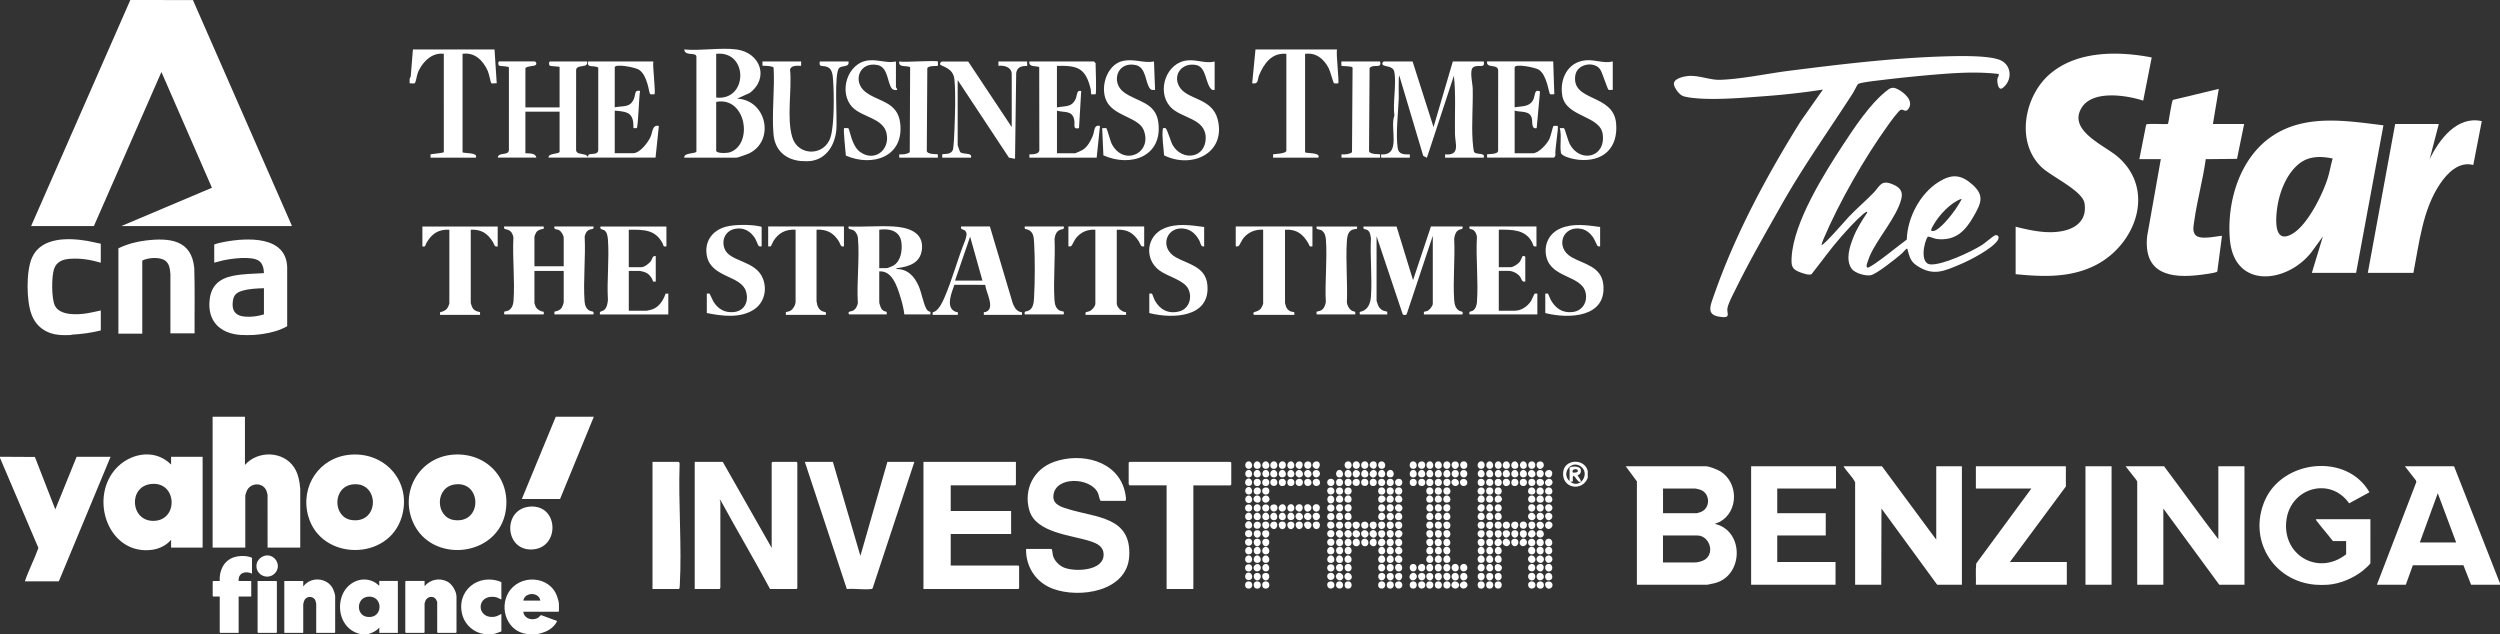 <svg id="Layer_2" xmlns="http://www.w3.org/2000/svg" viewBox="0 0 1225.28 310.82"><rect x="0" y="0" width="1225.28" height="310.82" fill="#333333" stroke="none"/><defs><style>.cls-1{fill:#fff}</style></defs><g id="Layer_1-2"><g id="SqYcHw"><path class="cls-1" d="M142.98 110.79h-83.5l44.39-18.77-24.75-56.74-33.1 75.51H15.25L63.88 0l30.68.03 48.42 110.44v.32zM117.98 164.17c-10.22-.72-16.44-6.85-15.22-17.39.78-6.79 4.74-10.2 11.21-11.55 5.05-1.06 10.26-1.04 15.39-1.36-.05-2.19-.58-4.76-2.51-6.07-3.61-2.45-13.48-1.07-17.71-.14-1.4.31-2.74.8-4.14 1.07v-8.9c1.57-.6 3.41-1 5.1-1.31 10.91-2.02 30.11-3.09 30.65 12.37v28.99c-3.54 2.02-7.76 3.2-11.81 3.77-1.46.21-3.12.43-4.54.51-1.9.1-4.52.13-6.41 0Zm11.38-22.92c-3.48.13-7.19.24-10.54 1.24-2.69.8-4.2 1.9-4.66 4.79-.76 4.81 1.08 7.54 5.99 7.91 3.12.24 6.25-.18 9.21-1.12v-12.82ZM29.35 164.17c-6.58-.5-11.66-3.96-13.95-10.18-2.48-6.74-2.64-21.18.3-27.76 4.5-10.07 17.73-9.73 26.99-8.18 2.25.38 4.46.99 6.7 1.4v9.3c-4.86-1.43-9.89-2.27-14.98-1.92-3.62.25-6.71 1.37-7.94 5.04s-1.3 14.57.46 17.99c2.53 4.94 11.14 4.42 15.77 3.69 2.25-.36 4.47-.93 6.7-1.39v9.78c-4.65 1.2-9.41 1.8-14.2 2.08-.21.01-.37.17-.39.17-1.62.08-3.85.12-5.45 0ZM95.38 163.37H83.52v-29.1c-.24-2.41-.42-4.9-2.49-6.48-2.61-2-8.44-1.56-11.3-.08v35.83h-11.7V121.7c4.17-2.03 8.78-3.27 13.4-3.83 11.71-1.4 22.49-.35 23.78 13.53.35 10.65.07 21.32.16 31.98Z"/></g><g id="_59bl8x"><path class="cls-1" d="m0 223.87 17.1.09 10 25.71 10.46-25.8H54.2l-25.37 61.05H12.19c1.87-5.56 4.69-10.82 6.63-16.37L0 224.41v-.55ZM176.44 310.72c-8.22-1.96-11.53-10.86-8.92-18.45 2.36-6.85 10.15-10.63 16.61-6.6l1.76 1.42v-2.36h9.1v25.44h-9.09v-2.54c-1.49 1.6-3.19 2.47-5.28 3.09h-4.18Zm4.15-18.3c-5.98.39-6.25 9.04-.74 9.9 8.02 1.25 8.17-10.38.74-9.9ZM258.29 310.72c-9.56-1.07-13.72-12.3-9.17-20.15 5.36-9.26 20.23-8.68 23.91 1.71.29.81.91 2.87.91 3.64v3.63s-.25.27-.27.27h-17.19c.32 3.54 4.81 4.65 7.45 2.8.37-.26.96-1.14 1.34-1.13l7.77 2.87c-1.08 2.51-3.63 4.46-6.14 5.4-.83.31-2.49.86-3.32.95-1.21.13-4.07.13-5.28 0Zm6.55-16.35c-.74-4.32-7.58-4.28-8.37 0h8.37ZM237.19 310.72c-4.69-.56-9.03-4.29-10.42-8.76-3.75-12.15 7.63-21.41 18.96-16.67v8.54c-.98-.42-2.13-1.12-3.2-1.26-9.27-1.22-9.12 10.62-.55 9.77 1.37-.14 2.55-.82 3.75-1.43v8.54c-1.18.34-2.61 1.13-3.82 1.27-1.04.12-3.69.12-4.73 0ZM120.05 204.25v23.62c6.26-7.18 18.83-6.91 24.12 1.25 2.03 3.13 2.67 6.81 2.98 10.47v28.8h-16.01V242.5c0-.15-.37-1.47-.46-1.72-1.6-4.54-7.9-4.42-9.76-.13-.17.4-.7 1.89-.7 2.21v25.53h-16.01v-64.14h15.83ZM83.85 227.69v-3.82h15.46v44.52H83.85v-3.82c-2.26 2.68-5.74 4.4-9.21 4.88-20.14 2.8-30.25-22.11-19.68-37.47 6.5-9.45 20.23-13.01 28.89-4.3Zm-9.67 9.5c-11.42 1.12-10.37 18.2 1.02 18.1 12.43-.11 11.66-19.34-1.02-18.1ZM171.86 222.83c17.27-1.32 30.05 13.66 25.05 30.47-6.51 21.91-39.74 21.59-45.84-.36-4.08-14.69 5.54-28.94 20.79-30.11Zm1.27 14.54c-10.33.97-10.18 16.25-.73 17.52 13.72 1.85 13.65-18.74.73-17.52ZM222.06 222.83c16.07-1.23 28.26 11.34 25.82 27.42-3.47 22.82-36.51 26.38-45.51 5.59-6.52-15.07 3.29-31.76 19.69-33.01Zm1.27 14.54c-10.4 1.06-10.04 16.27-.73 17.52 13.79 1.86 13.64-18.83.73-17.52ZM291.04 204.25l-16.56 40.33h-18.73l16.64-40.33h18.65zM208.09 284.74v2.54c2.74-3.31 7.38-4.23 11.22-2.21 2.31 1.22 4.42 4.79 4.42 7.39v17.44s-.25.27-.27.27h-8.91s-.27-.25-.27-.27V295c0-.08-.47-1.08-.58-1.24-1.28-1.95-4.23-1.47-5.16.61-.08.17-.45 1.29-.45 1.36v14.17s-.25.27-.27.27h-8.91s-.27-.25-.27-.27v-24.89s.25-.27.27-.27h9.19ZM154.98 310.18v-14.26c0-.12-.28-1.26-.35-1.47-.87-2.47-4.45-2.53-5.47-.17-.12.28-.54 1.62-.54 1.82v14.08h-9.28v-25.44h9.28v2.73c3.61-5.06 11.83-4.48 14.59 1.15.34.69 1.06 2.79 1.06 3.49v17.81s-.25.27-.27.27h-9ZM123.51 281.11c-3.24-1.41-6.8-.44-6.55 3.63h6.18v7.63h-6.18v17.81h-9s-.27-.25-.27-.27v-17.53h-3.18s-.27-.25-.27-.27v-7.09s.25-.27.27-.27h3.18c-.32-4.97 1.94-9.93 6.86-11.59 2.62-.88 6.47-.97 8.96.23v7.72ZM260.08 248.27c13.89-.74 14.38 20.44.68 21.03s-14.53-20.29-.68-21.03ZM126.24 284.74h9.19s.27.25.27.27v24.89s-.25.27-.27.27h-8.91s-.27-.25-.27-.27v-25.17ZM130.38 272.25c4.36-.51 7.52 4.59 4.77 8.22-3.37 4.44-10.39 1.43-9.37-4.09.38-2.07 2.52-3.88 4.6-4.13Z"/></g><g id="ZLHTyO"><path class="cls-1" d="m200.75 38.7.56-1.3 1.06-13.17h40l1.08 16.6c-.63-.1-2.44.21-2.68-.02s-1.07-4.62-1.72-6.06c-2.26-5.03-6.31-9.25-12.35-8.38v48.22c0 .68 7.94-.07 6.49 2.68h-22.16c.07-.43-.11-1.49 0-1.6.22-.24 5.51-.53 6.49-1.08V26.38c-5.68-.78-10.14 3.72-12.36 8.37-.92 1.91-1.06 4.37-1.67 5.75-.35.78-1.99.18-2.72.35v-2.14ZM392.09 78.88c-7.56-.88-12.34-5.58-12.99-13.11-.9-10.41.68-22.09.05-32.64-.21-.78-4.53-.97-5.44-.87.07-.38-.1-2.14 0-2.14h18.92c.11 0-.07 1.76 0 2.14-1.79-.03-4.99-.36-5.41 1.88 1 10.1-1.8 23.63 1.11 33.19 2.83 9.28 15.8 9.37 18.74-.12 1.89-6.11 1.73-21.02 1.25-27.73-.17-2.32-.29-5.47-2.58-6.55-2.43-1.15-4.6.46-3.93-2.8h14.05c.57 3.01-3.2 1.77-4.59 3.22-2.58 2.69-.87 24.96-1.36 30.26-.67 7.22-4.63 14.17-12.42 15.28-1.25.18-4.12.15-5.4 0ZM257.5 52.63h16.76V32.81c0-.24-4.34-.31-4.78-.61-.51-.35-.61-2.07.19-2.07h18.11c.64 3.53-4.88 1.18-5.41 4.01l-.02 39.14c-.17 2.29 2.68 1.99 4.47 2.53.61.19.97.81 1.24.92.39.17.07-.86.64-1.05 1.53-.52 4.62.32 4.51-2.4V33.11c-2.28-1.35-5.78.48-4.9-2.99h31.89c-.44 2.15 1.27 15.39.54 16.07-.08.07-1.92.08-2.1-.06-.61-.5-1.13-9.11-5.49-11.97-1.73-1.13-11.86-3.15-11.86-1.1v19.55c3.93-.89 7.31.37 9.29-3.92 1.1-2.4.17-4.83 3.14-4.12-.54 2.31-.95 17.59-1.62 18.22-.11.11-1.18-.07-1.62 0 .09-7.39-2.47-8.03-9.19-8.58V75.1h8.92c3.44 0 7.34-5.19 8.64-8.05 1.04-2.28.75-6.02 4.06-5.34l-1.62 15.53h-52.43c-.25-2.38 5.4-1.54 5.4-2.95V54.74H257.5V75.1c2.03.19 4.94-.22 5.4 2.14h-18.92c.18-2.95 5.58-.59 5.44-3.99V33.08c-.12-.71-4.24-.56-4.81-.92-.47-.3-.64-2.07.19-2.07h17.3c.4 0 1.33 1.2.28 1.88-.67.44-4.87.51-4.87 1.6v19.02Z"/><path class="cls-1" d="M361.01 24.24c11.68 1.57 16.15 14.06 6.4 21.34l-6.12 2.76c14.4.64 18.69 20.63 5.77 26.89-.76.37-5.58 2.05-6.04 2.05h-25.67c-.28-2.59 5.67-1.79 5.97-3.03V27.7c-.25-2.33-5.66.04-5.97-3.46 7.99.77 17.93-1.04 25.67 0Zm-10 23.57c15.63 1.76 15.89-23.13 0-21.43v21.43Zm0 2.14v23.84c0 1.55 5.37 1.32 6.78.83 11.6-4.08 7.74-27.55-6.78-24.67ZM692.33 30.13l10.26 32.15 9.46-32.15h15.13c.9 3.71-2.65 1.29-5.05 2.77-2.1 1.29-.4 7.95-.34 10.34.22 8.42-.61 17.47-.04 25.76.07 1.04.41 4.56.64 5.26.63 1.92 5.84.19 4.79 3.02h-18.92v-1.61c7.58.69 4.92-5.37 4.84-9.89-.17-9.57.49-19.17-.52-28.68l-13.23 40.22-1.81-.93-11.71-39.29c-.55 0-.23 9.82-.28 10.98-.26 7-1.57 17.89-.5 24.61.49 3.07 3.25 3.02 5.91 2.98v1.61H676.9v-1.61c10.13.67 4.08-13.04 6.51-19-.86-6.34 1.09-15.46-.04-21.44-.59-3.12-4.84-2.44-5.67-3.49-.59-.75.29-1.62.55-1.62h14.05ZM655.31 24.24c-.62 2.14 1.19 16 .54 16.61-.08.07-1.92.08-2.1-.07-.3-.25-1.77-5.88-2.55-7.38-2.38-4.52-6.12-7.72-11.56-7.02V74.6c0 .68 7.94-.07 6.49 2.68h-22.16c.07-.43-.11-1.49 0-1.6.3-.31 6.49-.2 6.49-1.88V26.38c-7.23-.63-10.93 4.71-13.39 10.56-.87 2.08-.09 4.46-3.36 3.9l1.62-16.61h40ZM536.94 46.2c-.08.07-2.07.07-2.15 0-.1-.09-.07-1.96-.26-2.69-2.51-10.01-6.09-11.47-16.51-11.23v20.36c4-.81 7.12.13 9.13-4.08.89-1.86.37-4.57 2.76-3.96l-1.08 18.22c-3.38.69-1.76-1.67-2.39-4.33-1.09-4.57-5-3.21-8.41-4.25v20.89h8.92c.24 0 3.22-1.39 3.7-1.69 2.43-1.57 3.85-4.3 4.94-6.89.98-2.32.42-5.61 3.52-4.82l-1.62 15.54h-32.97v-1.61c1.58-.02 4.52.01 4.87-1.87l-.06-40.94c-1.89-.68-5.29.12-4.81-2.73h31.62c.06 0 .81.75.81.8 0 2.07.55 14.74 0 15.27ZM761.25 30.13l.54 16.07c-.61-.09-1.66.21-2.08-.08-.68-.46-1.44-9.29-5.51-11.95-1.73-1.13-11.86-3.16-11.86-1.1v19.55c3.44-.71 7.14-.04 9.06-3.61 1.08-2 .43-5.69 3.38-4.15l-1.63 17.94c-2.78.6-1.91-2.96-2.39-4.86-.99-3.91-5.32-2.79-8.41-3.71v20.89h8.92c2.87 0 6.89-4.51 8.1-6.98.67-1.36 1.7-6.15 1.96-6.36.18-.14 2.02-.14 2.1-.06.61.57-1.54 12.25-1.08 14.2.02.44-.51 1.34-.81 1.34h-32.7v-1.61c.26-.26 5.48.23 5.41-1.87l.02-39.15c.04-3.59-5.99-.81-5.44-4.52h32.43ZM474.51 30.13l21.35 32.14V36.29c0-3.34-3.68-4.39-6.49-4.02.07-.38-.11-2.14 0-2.14h14.05c-.09.52.14 1.99 0 2.13-.33.33-4.7-.72-5.37 3.53l-.57 42.03-2.97-.54-25.14-38.03v31.88c0 .18 1.07 3.24 1.2 3.37 1.38 1.4 6.23.08 5.29 2.79h-14.05c.07-.43-.11-1.49 0-1.6.53-.56 4.85.6 5.36-2.98.33-2.35.51-6.53.61-9.05.3-7.1.65-17.8 0-24.69-.57-6.07-6.8-6.39-7.05-7.48-.2-.45.64-1.33.81-1.33h12.97ZM790.43 30.13v13.93c-.63-.09-1.61.21-2.09-.08s-3-8.24-3.94-9.75c-2.77-4.47-11.41-3.05-12.31 2.63-2.1 13.14 18.64 8.86 19.98 23.52 1.12 12.25-6.44 19.18-18.6 17.9-1.92-.2-8.08-1.46-8.44-3.42-.62-3.38.43-8.38-.54-12.06.63.09 1.6-.21 2.08.08.35.21 2.05 6.35 2.76 7.7 5 9.45 17.72 6.78 16.18-4.79-1.24-9.32-18.01-8.24-19.82-18.92-1.37-8.06 2.59-16.51 11.47-17.31 4.92-.44 8.66 1.68 13.26.56ZM595.31 30.13v13.93c-1.21.16-1.4.02-2.09-.87-2.47-3.18-2.16-10.35-6.95-11.32-6.73-1.37-11.6 4.51-8.36 10.43 3.71 6.78 16.08 5.4 18.87 16.12 4.29 16.52-12.49 24.52-26.25 17.72-.25-4.17-1.13-8.88-.62-13.05.06-.45 1.1-.38 1.35-.27.76.33 2.59 6.78 3.5 8.32 4.76 8.05 15.99 6.39 16.17-3.28.19-10.19-12.31-9.67-17.53-15.73-6.58-7.63-1.81-21.6 8.64-22.54 4.92-.44 8.66 1.68 13.26.56ZM565.58 30.13l.54 13.93c-.86 0-1.77.25-2.43-.54-2.46-2.93-1.78-10.57-7.15-11.66-9.13-1.86-12.08 8.54-5.82 13.27s15.64 4.8 16.98 14.78c2.24 16.7-13.38 22.26-26.91 16.23l-.6-13.33c.58.1 1.77-.2 2.1.07.31.25 1.87 6.19 2.49 7.44 5.76 11.5 20.2 4.86 15.78-6.53-2.33-6.01-13.29-6.71-17.58-13.11-4.41-6.58-.92-19.08 7.45-20.84 5.54-1.16 10 1.25 15.16.3ZM439.11 30.13v12.59c0 .1.86 1.07.54 1.34-.29.24-1.94.06-2.43-.53-2.46-2.93-1.78-10.56-7.15-11.66-8.84-1.81-12.31 7.95-6.11 13.01 6.23 5.08 15.99 4.63 17.25 15.58 1.86 16.28-13.41 21.52-26.64 15.81-.12-1.71-1.36-12.99-.86-13.46.08-.07 1.92-.08 2.1.07.62.51 1.59 8.41 5.51 11.41 7.08 5.41 14.92-.64 13.22-8.83-1.57-7.57-11.84-7.89-16.72-12.88-7.04-7.2-2.6-22.04 8.03-23 4.9-.44 8.72 1.49 13.26.56ZM676.39 30.13c.91 3.89-3.03.92-5.14 3.21l-.27 40.46c-.07 2.1 5.16 1.61 5.42 1.87v1.61h-18.92v-1.61c1.76.06 3.68 0 5.15-1.05l.28-41.5c-.14-.81-5.25-.66-5.44-.85-.08-.08-.11-2.14 0-2.14h18.92Z"/><path class="cls-1" d="M459.65 30.13c.07.08.08 2.06 0 2.14-.19.19-4.29-.25-5.16 1.06l-.26 40.47c-.07 2.1 5.16 1.61 5.42 1.87v1.61h-18.92v-1.61c1.76.06 3.68 0 5.15-1.05l.19-41.75c-2-.85-5.83.33-5.35-2.74 2.38.51 18.26-.68 18.92 0Z"/></g><g id="hBXZR3"><path class="cls-1" d="m684.47 111 8.08 26.31 8.77-26.31h15.49c.34 1.61-.74 1.13-1.84 1.69-1.56.8-2.05 2.73-2.26 4.33.48 9.8-.65 20.22-.01 29.95.12 1.92.56 4.08 2.3 5.2 1.19.76 2.17.03 1.81 1.94H697.9c-.28-1.9.37-1.19 1.59-1.7 1.16-.49 2.74-2.39 2.74-3.63v-33.23l-12.79 38.41c-.31.59-1.67.59-1.98 0l-12.79-38.18v31.64c0 .15.66 2.09.8 2.38.52 1.13 1.4 1.96 2.53 2.47.54.24 1.83.42 1.9.49.1.11-.05 1.05 0 1.35h-13.44c-.13-1.8-.04-1.12 1.09-1.52 3.21-1.12 4.17-4.33 4.38-7.43.63-9.19-.49-19.09-.01-28.36-.26-1.59-.41-3.53-2.11-4.25-.98-.41-1.77.16-1.53-1.54h16.17ZM266.48 111c-.05.27.09 1.02-.01 1.12-.14.15-2.49.11-3.63 1.71-.26.36-.91 1.94-.91 2.27v14.4h14.35v-13.95c0-1.2-1.24-3.23-2.35-3.79s-2.54.02-2.21-1.77h19.13c.36 1.61-.8 1.11-1.94 1.58-1.49.61-1.96 1.84-2.36 3.32.55 10.4-.8 21.67-.03 31.97.13 1.79.84 3.68 2.59 4.46 1.26.56 2.06-.14 1.75 1.77h-19.13c.06-.3-.09-1.24 0-1.35.14-.15 2.38-.21 3.51-1.84.35-.5 1.04-2.3 1.04-2.82v-15.31h-14.35v15.76c0 .16.58 1.77.72 2.01.51.87 1.64 1.62 2.57 1.97 1.2.45 1.44-.26 1.26 1.58h-19.36c.06-.3-.09-1.24 0-1.35.08-.08 1.55-.26 2.2-.64 1.58-.93 2.22-2.72 2.35-4.46.76-10.08-.57-21.11-.04-31.29-.27-1.57-.96-2.98-2.48-3.65-1.14-.5-2.42-.07-2.05-1.7h19.36ZM416.25 154.1c-.36-.11-.47-.81-.24-1.15.2-.3 1.42-.42 1.88-.62 1.48-.67 2.3-2.27 2.55-3.81-.65-10.29.95-21.82.03-31.97-.13-1.4-.97-2.98-2.21-3.7-1.15-.67-2.78-.14-2.36-1.85 7.16.3 14.64-.4 21.77-.01s14.96 2.6 14.2 10.98c-.63 6.91-6.26 8.7-12.16 9.44-.41.05-.37-.09-.34.45 5.51-.02 8.7 3.53 10.81 8.17 1.54 3.38 2.29 8.68 3.95 11.49.23.39.48.72.87.95.9.53 1.19-.16.99 1.62h-12.76c-.33-3.11-1.27-6.47-2.22-9.47-1.51-4.76-3.9-11.99-10.08-11.62v15.08c0 .54.6 2.42.9 2.96.26.47.61.91 1.07 1.2 1.21.77 1.98-.06 1.67 1.85h-18.34Zm14.69-22.69h3.76c.43 0 2.61-.93 3.11-1.21 3.71-2.15 4.47-7.38 4-11.31-.69-5.79-5.81-7.02-10.87-6.3v18.83ZM753.04 111v9.75c-1.91.35-1.51-.83-2.16-2.05-3.35-6.33-9.93-6.16-16.3-6.12v18.37h5.81c1.33 0 3.75-1.65 4.54-2.74.39-.53 1.18-2.59 1.3-2.67.3-.18 1.33 0 1.33.3v12.14c-1.82.42-1.74-1.36-2.74-2.6-1.16-1.44-3.5-2.61-5.35-2.61h-4.9v19.51h7.86c3.19 0 6.32-2.17 7.95-4.78.36-.58 1.59-3.47 1.76-3.57.27-.16.97.02 1.33-.04v10.21h-33.26c-.32-1.9.5-1.17 1.67-1.85 1.32-.77 1.87-2.72 1.98-4.15.78-10.31-.6-21.58-.01-31.99-.11-1.26-.81-2.86-1.96-3.49-1.02-.55-2 .03-1.68-1.62h32.8ZM485.16 111l11.22 37.71c.73 1.68 1.44 3.26 3.24 4.04 1.13.49 1.46-.33 1.26 1.58H482.2c-.15-1.86.03-1.09 1.1-1.51 4.59-1.8-.16-9.79-.44-13.21l-15.1-.04c-1.24 3.61-4.53 11.06.42 13.18 1.13.49 1.46-.33 1.26 1.58h-12.3c-.17-1.72.03-1.09.99-1.62 2.23-1.24 3.76-4.57 4.75-6.84 3.95-9.07 6.5-19.15 10.27-28.33.33-1.51 1.18-3.24-.17-4.49-.86-.79-2.31-.35-1.94-2.04h14.12Zm-3.65 26.54-6.04-21.55-7.4 21.55h13.44ZM326.62 111v9.75c-1.79.3-1.3-.42-1.93-1.59-3.67-6.84-9.46-6.58-16.52-6.57v18.37h6.04c1.61 0 3.99-1.77 4.86-3.1.67-1.03.72-2.69 2.32-2.34V138c-1.83.28-1.22-.35-1.86-1.44-.91-1.53-1.86-2.6-3.61-3.21-.4-.14-2.08-.57-2.39-.57h-5.35v19.51h8.77c.46 0 2.37-.54 2.91-.73 3.22-1.16 5.33-4.52 6.34-7.63l1.34-.03v10.21h-33.48c-.39-1.83.75-1.27 1.9-2.08 1.46-1.03 1.88-3.38 1.99-5.05-.57-9.67.73-20.14-.01-29.72-.12-1.51-.44-3.66-1.89-4.47-1.02-.57-2.05-.13-1.76-1.77h32.35ZM643.24 111v9.75c-1.79.28-1.38-.46-2.01-1.52-2.73-4.6-5.74-6.95-11.43-6.65v35.95c0 .13.41 1.53.5 1.77.4 1 1.22 1.92 2.23 2.31 1.34.52 2.13-.23 1.82 1.7h-19.7c-.3 0-.48-.79-.24-1.15s2.6-.48 3.73-2.18c.23-.35.95-1.92.95-2.23v-36.18c-3.76-.19-7.14 1.11-9.56 3.98-.73.87-2.06 3.67-2.4 3.97-.42.37-.97.21-1.48.22v-9.75h37.58ZM560.78 111v9.75c-1.83.4-1.8-1.15-2.55-2.34-2.69-4.25-5.69-6.04-10.89-5.83v36.18c0 1.59 1.84 3.44 3.29 3.98 1.2.45 1.44-.26 1.26 1.58h-19.82c-.34-1.87.58-1.23 1.94-1.81 1.24-.53 2.84-2.41 2.84-3.75v-36.18c-3.94-.22-7.12 1.16-9.56 4.2-.65.8-1.87 3.48-2.17 3.74-.42.37-.97.21-1.48.22v-9.75h37.13ZM243.93 111v9.75c-1.73.42-1.58-.92-2.32-2.11-2.64-4.25-5.66-6.28-10.89-6.05v35.73c0 .52.69 2.32 1.04 2.82 1.13 1.63 3.36 1.69 3.51 1.84.1.11-.05 1.05 0 1.35h-19.59c-.21-1.77.16-1.19 1.36-1.71 1.02-.44 1.72-.8 2.32-1.77.21-.33.87-1.8.87-2.08v-36.18c-5.31-.3-8.67 2.01-11.2 6.43-.7 1.22-.29 2.07-2.01 1.74v-9.75h36.9ZM413.63 111v9.75c-1.75.46-1.71-1.2-2.47-2.42-2.57-4.16-5.94-6.04-10.97-5.75v35.04c0 .12.27 1.47.33 1.71.36 1.4 1.14 2.59 2.48 3.2s2.04-.1 1.75 1.78h-19.59c.06-.3-.09-1.24 0-1.35.08-.08 1.55-.26 2.2-.64 1.38-.81 2.57-2.9 2.57-4.47v-35.27c-4.87-.28-8.37 1.54-10.89 5.6-.27.44-1.1 2.45-1.22 2.53-.27.16-.97-.02-1.33.04V111h37.13ZM373.31 120.75c-.48-.03-1.12.15-1.49-.22-.28-.28-1.29-2.97-1.75-3.7-2.2-3.57-5.77-5.59-10.03-4.63-4.5 1.02-6.5 5.32-4.97 9.59 2.41 6.7 15.31 5.64 18.86 14.79 2.14 5.51.6 11.89-4.47 15.17-6.7 4.34-15.62 3.17-23.04 1.67v-9.53c.37.06 1.06-.13 1.33.04.19.11 1.48 3.21 1.9 3.89 2.29 3.63 5.44 5.52 9.86 5.14 5.43-.47 7.61-5.23 6.11-10.16-2.39-7.86-16.95-6.66-19.14-17.23-1.44-6.99 2.43-12.49 9.1-14.4 4.34-1.24 12.72-1.21 17.13-.16.25.06.44.08.58.33v9.41ZM590.17 111.23v9.53c-1.71.38-1.69-1.63-2.32-2.79-1.47-2.74-3.57-5.07-6.74-5.77-9.31-2.04-13.34 9.12-4.84 13.9 6.08 3.41 14.57 4.53 15.47 13.41 1.63 16.22-17.07 16.84-28.45 13.92v-9.53c.32.06 1.17-.12 1.34.03.14.12.99 2.65 1.35 3.3 2.52 4.57 6.63 6.73 11.89 5.41 4.94-1.25 6.65-6.76 4.51-11.08s-10.26-6.06-14.29-9.13c-7.36-5.62-6.23-16.78 2.41-20.48 6.25-2.68 13.15-1.55 19.67-.71ZM784.24 111.23v9.53c-.45 0-.87.11-1.26-.22-.22-.19-1.64-3.51-2.25-4.34-1.36-1.87-3.25-3.49-5.55-4-9.32-2.03-13.34 9.13-4.84 13.9 6.08 3.41 14.57 4.53 15.47 13.41 1.63 16.22-17.07 16.84-28.45 13.92v-9.53c.36.06 1.09-.12 1.34.03.14.09 1.03 2.5 1.36 3.07 2.37 4.13 5.61 6.46 10.6 5.94s7.59-5.04 6.41-9.73c-2.08-8.27-16.64-6.91-19.15-17.22-1.45-5.97 1.23-11.62 6.87-14.04 6.18-2.64 13-1.58 19.44-.71ZM665.11 111c-.05.27.09 1.02-.01 1.12-.08.09-1.79.24-2.36.49-2.29.99-2.52 3.82-2.65 5.98-.58 9.68.43 19.95.03 29.7.17 1.44 1.12 3.22 2.4 3.96 1.17.68 2-.05 1.67 1.85h-18.91c.06-.3-.09-1.24 0-1.35.08-.08 1.55-.26 2.2-.64 1.49-.87 2.01-2.43 2.32-4.04-.53-10.03.78-20.91.03-30.83-.13-1.7-.64-3.47-2.21-4.38-1.17-.67-2.7-.03-2.36-1.85h19.82ZM521.38 111c.28 1.72-.77 1.19-1.88 1.65-1.81.75-2.4 2.62-2.65 4.39.43 9.79-.67 20.21-.04 29.92.13 1.97.51 4.06 2.36 5.14.65.38 2.12.56 2.2.64.1.11-.05 1.05 0 1.35h-19.13c-.34-1.9.6-1.23 1.9-1.85 2.33-1.11 2.54-4.13 2.67-6.42.44-8.03.5-19.23 0-27.24-.16-2.61-.37-4.93-3.03-6.05-.98-.41-1.77.17-1.53-1.54h19.13Z"/></g><g id="GTkGsi"><path class="cls-1" d="M319.8 226.36h12.92l.37.71c-.68 19.7 1.15 40.32.08 59.92-.02.36-.03 1.6-.45 1.7H319.8v-62.33ZM778.18 230.81v3.4c-2.68 6.9-12.77 5.24-12.06-2.76.58-6.54 10.49-6.96 12.06-.64Zm-8.91 4.98v-6.42c0-.91 5.09-1.26 5.49.79.26 1.33-.26 2.39-1.56 2.75-.16.21 1.91 2.42 1.57 3.14-1.62 1.2-3.59-5.07-3.94-1.98-.16 1.45.71 2.27-1.3 1.98 4.91 3.99 10.05-3.99 5.22-7.45-4.8-3.44-9.75 3.59-5.48 7.18Zm3.9-5.48c-.42-.63-3.1-.5-2.33 1.28.76.22 3.19 0 2.33-1.28ZM378.21 268.52v-41.77s.37-.39.39-.39h11.79s.39.37.39.39v61.54s-.37.39-.39.39h-12.97c-7.77-14.55-16.27-28.77-24.14-43.3l-.48-.43c-.16.38.26.76.26.92v42.16c0 .09-.35.4-.26.65h-12.31v-62.32h13.75l23.97 42.16ZM497.91 226.36v11.13s-.37.39-.39.39h-31.56v12.57h29.6v11.26h-29.6v15.45h33.13s.39.37.39.39v10.74s-.37.39-.39.39H452.6v-62.32h45.31ZM502.89 269.04h12.44c.6.81.44 2.11.73 3.2.67 2.53 2.95 4.91 5.35 5.91 5.32 2.23 19.6 1.74 19.48-6.36-.06-4.05-3.22-5.46-6.57-6.55-9.28-3.03-26.72-4.06-29.85-15.2-2.89-10.28 2.18-20.14 12.16-23.69 13.13-4.67 30.9-.75 34.64 14.35.16.66 1.08 4.77.21 4.77h-12.05c-.78-1.15-.72-2.56-1.34-3.9-3.54-7.69-21.08-8.41-21.81 1.44-.32 4.33 3.96 5.48 7.3 6.51 13.8 4.27 30.96 3.69 29.87 23.06-.98 17.38-24.38 20.85-37.46 15.96-8.26-3.09-13.27-10.69-13.1-19.5ZM408.2 226.36l13.49 46.09 13.23-46.09h13.23l-20.45 61.91c-.19.4-.5.39-.88.43-3.63.42-8.05-.35-11.77 0l-20.59-62.34h13.75ZM584.87 237.88v50.8h-13.1v-50.8h-18.33c.09-.26-.26-.57-.26-.65v-10.47s.37-.39.39-.39h49.5s.39.37.39.39v10.74s-.37.39-.39.39h-18.2ZM684.22 262.95c-1.64-1.64.77-4.19 2.54-2.67s-.76 4.45-2.54 2.67ZM758.45 264.12c2.48-.75 3.35 3.14.93 3.57-2.27.41-2.87-2.99-.93-3.57ZM758.72 276.42c2.4-.43 2.85 3.26.71 3.63-2.4.41-3-3.21-.71-3.63ZM717.08 226.14c2.4-.43 2.85 3.26.71 3.63-2.4.41-3-3.21-.71-3.63ZM750.07 280.88c2.85-.85 3.17 3.24.93 3.57-2.12.32-2.91-2.99-.93-3.57ZM712.62 280.88c2.52-.76 3.31 3.2.94 3.57s-2.87-2.99-.94-3.57ZM749.44 230.88c1.81-1.81 4.22 1.22 2.54 2.67-1.77 1.52-4.17-1.03-2.54-2.67ZM670.19 262.95c-1.81 1.81-4.22-1.22-2.54-2.67 1.77-1.52 4.17 1.03 2.54 2.67Z"/><path class="cls-1" d="M668.35 264.11c2.44-.71 3.3 3.16.93 3.58-2.21.39-2.99-2.98-.93-3.58ZM635.5 230.88c1.81-1.81 4.22 1.22 2.54 2.67-1.77 1.52-4.17-1.03-2.54-2.67ZM716.81 280.88c2.5-.75 3.54 3.14.67 3.57-1.96.29-2.58-2.99-.67-3.57ZM754.53 268.04c2.45-.44 2.79 3.34.71 3.63-2.38.34-3.01-3.22-.71-3.63ZM717.08 276.42c2.4-.43 2.98 3.38.43 3.63-2.14.21-2.65-3.23-.43-3.63ZM713.15 226.15c1.56-.14 2.54 1.88 1.26 3.11-2.37 2.27-4.61-2.81-1.26-3.11ZM685.12 276.42c2.47-.44 2.91 3.31.71 3.63-2.37.34-2.88-3.25-.71-3.63ZM758.96 247.12c1.69-.09 2.7 2.09 1.15 3.21-2.58 1.87-4.24-3.05-1.15-3.21ZM749.44 272.78c1.81-1.81 4.22 1.22 2.54 2.67-1.77 1.52-4.17-1.03-2.54-2.67ZM758.45 280.88c2.51-.76 3.47 3.32.66 3.56-2.09.19-2.49-3.02-.66-3.56ZM714.71 287.82c-1.29 1.59-4.41.01-3.03-2.12 1.2-1.87 4.66.12 3.03 2.12ZM754.8 226.15c1.56-.14 2.54 1.88 1.26 3.11-2.37 2.27-4.61-2.81-1.26-3.11Z"/><path class="cls-1" d="M750.34 268.04c2.39-.42 2.92 3.31.71 3.63-2.43.35-2.9-3.24-.71-3.63ZM652.1 242.91c2.18-.2 2.74 3.6.18 3.81-2.04.17-2.53-3.6-.18-3.81ZM684.22 272.78c1.81-1.81 4.22 1.21 2.54 2.67s-4.23-.98-2.54-2.67ZM758.99 272.22c1.33-.18 2.81 2.03 1.13 3.25-2.49 1.81-4.31-2.83-1.13-3.25ZM696.65 276.42c2.63-.23 2.42 4.12-.27 3.57-1.92-.39-1.89-3.38.27-3.57ZM712.89 276.42c2.46-.44 2.91 3.47.44 3.62-2.17.14-2.64-3.23-.44-3.62ZM645.03 247.12c2.46-.13 2.41 3.49.22 3.61s-2.69-3.48-.22-3.61ZM686.95 250.11c-1.55 1.93-4.52-.73-2.66-2.53 1.47-1.43 4.11.74 2.66 2.53ZM758.72 268.04c2.46-.44 2.91 3.47.44 3.62-2.17.14-2.64-3.23-.44-3.62ZM696.65 226.15c2.63-.23 2.42 4.12-.27 3.57-1.92-.39-1.89-3.38.27-3.57ZM754.77 247.12c2.46-.13 2.41 3.49.22 3.61s-2.69-3.48-.22-3.61ZM635.5 251.83c1.71-1.73 4.29 1.17 2.54 2.67s-4.17-1.02-2.54-2.67ZM645.02 251.31c1.62-.14 2.73 2.07 1.16 3.22-2.55 1.85-4.25-2.94-1.16-3.22ZM749.44 251.83c1.71-1.73 4.29 1.17 2.54 2.67s-4.17-1.02-2.54-2.67ZM627.75 255.74c2.98-.88 3.22 3.21.93 3.57-1.87.3-2.79-3.02-.93-3.57ZM754.8 276.42c3.07-.27 1.83 5.25-.98 3.22-1.45-1.05-.69-3.07.98-3.22ZM642.16 233.61c-1.79 1.44-3.96-1.2-2.53-2.66 1.92-1.97 4.32 1.23 2.53 2.66Z"/><path class="cls-1" d="M645.02 230.36c1.62-.14 2.73 2.07 1.16 3.22-2.55 1.85-4.25-2.94-1.16-3.22ZM758.96 230.36c3.02-.27 1.99 4.95-.84 3.34-1.65-.94-.84-3.19.84-3.34ZM754.53 264.11c2.37-.49 2.91 3.23.67 3.57s-3.02-3.08-.67-3.57Z"/><path class="cls-1" d="M750.34 264.11c2.38-.49 3.04 3.2.67 3.57s-2.89-3.12-.67-3.57ZM668.62 230.33c1.97-.3 3.04 3.24.71 3.63-2.82.46-2.77-3.31-.71-3.63ZM754.77 230.37c2.46-.13 2.41 3.49.22 3.61s-2.69-3.48-.22-3.61ZM640.86 226.15c2.63-.23 2.42 4.12-.27 3.57-1.92-.39-1.89-3.38.27-3.57Z"/><path class="cls-1" d="M645.05 226.15c3.07-.27 1.83 5.25-.98 3.22-1.45-1.05-.69-3.07.98-3.22ZM737.77 259.93c1.8-.4 3.09 1.44 1.79 2.84-2.33 2.5-4.49-2.24-1.79-2.84ZM749.44 262.95c-1.69-1.69 1.09-4.37 2.67-2.54s-1.13 4.08-2.67 2.54ZM664.16 264.11c2.45-.71 3.3 3.16.93 3.58s-2.84-3.03-.93-3.58Z"/><path class="cls-1" d="M754.26 259.93c2.49-.75 3.46 3.11.87 3.51-2.21.34-2.81-2.93-.87-3.51ZM696.64 230.33c1.98-.31 2.93 3.55.19 3.64-2.4.09-2.34-3.31-.19-3.64ZM713.13 230.37c2.47-.12 2.4 3.49.22 3.61-2.37.14-2.56-3.5-.22-3.61Z"/><path class="cls-1" d="M717.32 230.36c2.39-.07 2.44 3.5.22 3.63-2.34.13-2.63-3.55-.22-3.63ZM664.42 226.14c2.39-.37 2.94 3.38.44 3.62-2.18.21-2.6-3.29-.44-3.62ZM611.76 280.63c2.1-.23 2.78 3.21.74 3.6-2.95.56-2.79-3.37-.74-3.6ZM674.38 262.95c-1.68 1.78-4.37-1.11-2.54-2.67 1.94-1.66 3.9 1.24 2.54 2.67ZM680.93 264.11c2.66-.54 2.88 3.23.67 3.57s-2.76-3.15-.67-3.57ZM662.07 262.95c-1.68 1.78-4.37-1.11-2.54-2.67 1.94-1.66 3.9 1.24 2.54 2.67ZM760.29 256.03c1.81 1.47-.77 4.49-2.54 2.66-1.55-1.6.72-4.13 2.54-2.66Z"/><path class="cls-1" d="M685.12 264.11c2.38-.49 3.04 3.2.67 3.57-2.17.34-2.93-3.11-.67-3.57ZM739.6 267.14c-1.65 1.63-4.19-.77-2.67-2.54s4.33.89 2.67 2.54ZM668.61 226.14c2.43-.37 2.85 3.39.44 3.62s-2.58-3.29-.44-3.62ZM684.85 255.74c2.74-.81 3.33 3.13.87 3.51-1.85.28-2.93-2.9-.87-3.51ZM640.33 255.74c1.71-.51 3.13 1.16 2.14 2.67-1.76 2.71-5.14-1.77-2.14-2.67ZM632.21 255.74c2.83-.63 2.81 3.23.67 3.57-1.83.29-2.98-3.06-.67-3.57ZM652.09 268.06c2.13-.23 2.87 3.52.22 3.62s-2.27-3.4-.22-3.62ZM754.77 251.31c1.62-.14 2.73 2.07 1.16 3.22-2.58 1.87-4.16-2.95-1.16-3.22ZM652.12 272.22c2.01-.28 2.97 3.84-.06 3.66-2.26-.14-1.94-3.37.06-3.66ZM685.36 251.3c2.13-.23 2.87 3.52.22 3.62s-2.27-3.4-.22-3.62Z"/><path class="cls-1" d="M684.23 268.6c1.9-2.07 4.64 1.72 2 2.93-1.7.78-3.37-1.44-2-2.93ZM708.7 268.04c2.47-.44 2.91 3.31.71 3.63-2.38.34-2.73-3.27-.71-3.63ZM624.09 226.14c2.26-.36 2.79 3.38.44 3.62-2.48.25-2.56-3.28-.44-3.62ZM692.46 226.15c2.21-.19 2.69 3.39.43 3.61-2.56.25-2.62-3.43-.43-3.61ZM750.58 247.12c2.57-.13 2.37 3.48.22 3.62s-2.59-3.49-.22-3.62ZM750.61 276.42c2.52-.22 2.46 4.12-.27 3.57-1.92-.39-1.89-3.38.27-3.57ZM725.71 276.42c2.45-.39 2.61 3.4.44 3.62-2.49.25-2.56-3.28-.44-3.62ZM640.83 247.12c1.7-.09 2.7 2.09 1.15 3.21-2.6 1.89-4.1-3.06-1.15-3.21ZM754.26 280.88c2.16-.65 3.46 2.56 1.26 3.38-2.48.92-3.35-2.75-1.26-3.38ZM656.31 268.03c2.36-.43 2.74 3.41.44 3.63-2.16.21-2.77-3.2-.44-3.63ZM760.29 288.08c-2.47 1.99-4.77-3.23-1.11-3.08 1.74.07 2.29 2.13 1.11 3.08ZM684.85 234.79c3.24-.97 3.24 4.26 0 3.29-1.49-.45-1.5-2.84 0-3.29ZM725.45 259.93c3.57-.8 2.27 5.01-.44 3.21-1.3-.87-1.02-2.88.44-3.21ZM708.43 259.93c2.78-.82 3.31 3.2.93 3.57-1.89.3-2.77-3.03-.93-3.57ZM700.05 259.93c2.78-.82 3.31 3.2.93 3.57-1.89.3-2.77-3.03-.93-3.57ZM729.91 230.33c1.96-.31 2.96 3.37.44 3.62s-2.51-3.3-.44-3.62ZM680.66 259.93c2.78-.82 3.31 3.2.93 3.57-1.89.3-2.77-3.03-.93-3.57ZM708.95 230.33c2.19-.34 2.88 3.84-.06 3.65-2.09-.14-1.86-3.35.06-3.65ZM738.03 230.33c2-.31 3.1 3.36.44 3.62s-2.41-3.32-.44-3.62ZM666 262.95c-1.35 1.36-3.74-.26-2.94-2.01 1.19-2.6 4.93 0 2.94 2.01ZM657.88 262.95c-1.71 1.81-4.28-1.18-2.54-2.67 1.94-1.67 3.9 1.24 2.54 2.67Z"/><path class="cls-1" d="M651.59 259.93c3.24-.97 3.24 4.26 0 3.29-1.49-.45-1.5-2.84 0-3.29ZM619.9 259.92c2.77-.56 2.85 3.23.67 3.58-1.86.29-2.95-3.12-.67-3.58ZM704.76 230.33c2.19-.34 2.88 3.84-.06 3.65-2.09-.14-1.86-3.35.06-3.65Z"/><path class="cls-1" d="M651.59 264.12c3.24-.97 3.24 4.26 0 3.29-1.49-.45-1.5-2.84 0-3.29ZM741.96 255.74c3.67-.81 2.18 5.22-.59 3.09-1.15-.89-.9-2.76.59-3.09ZM754.27 234.79c2.56-.56 3.18 2.41 1.58 3.16-2.6 1.21-3.82-2.67-1.58-3.16Z"/><path class="cls-1" d="M656.04 264.11c2.44-.71 3.24 3.34.66 3.57-2.11.19-2.61-3-.66-3.57ZM628.28 226.14c2.34-.37 2.65 3.4.44 3.62-2.49.25-2.56-3.28-.44-3.62ZM692.45 230.33c2.19-.34 2.88 3.84-.06 3.65-2.09-.14-1.86-3.35.06-3.65ZM672.55 264.11c3.04-.89 2.81 4.68-.12 3.43-1.68-.72-1.34-3 .12-3.43ZM676.47 255.74c2.78-.82 3.39 3.1.87 3.51-1.9.31-2.66-2.98-.87-3.51ZM664.16 255.74c1.7-.38 3.08 1.23 1.91 2.7-2.14 2.68-4.75-2.06-1.91-2.7ZM704.5 264.11c2.37-.5 3.05 3.2.67 3.57-2.25.35-2.81-3.12-.67-3.57ZM708.43 280.88c2.78-.82 3.31 3.2.93 3.57-1.89.3-2.77-3.03-.93-3.57ZM644.52 255.74c2.87-.85 3.27 3.34.68 3.56-1.61.13-2.75-2.94-.68-3.56ZM636.14 255.74c2.87-.85 3.27 3.34.68 3.56-1.61.13-2.75-2.94-.68-3.56ZM674.38 230.88c1.36 1.43-.6 4.34-2.54 2.67-1.73-1.49.83-4.48 2.54-2.67ZM696.39 280.87c2.71-.54 2.94 3.44.42 3.55-1.76.08-2.72-3.09-.42-3.55ZM691.28 283.9c-1.57-1.66 1.11-4.36 2.67-2.54s-1.14 4.17-2.67 2.54ZM685.12 280.87c3.57-.72 2.11 5.25-.59 3.1-1.29-1.03-.94-2.79.59-3.1ZM619.63 255.74c2.63-.78 3.41 2.61 1.26 3.37s-3.14-2.82-1.26-3.37ZM741.96 264.11c2.77-.56 2.85 3.23.67 3.58-1.86.29-2.95-3.12-.67-3.58ZM651.59 251.55c3.24-.97 3.24 4.26 0 3.29-1.49-.45-1.5-2.84 0-3.29ZM754.26 238.98c2.92-.88 3.45 4.43-.27 3.3-1.41-.43-1.07-2.9.27-3.3Z"/><path class="cls-1" d="M758.45 238.98c2.81-.85 3.57 4.11 0 3.3-1.81-.42-1.35-2.89 0-3.3ZM662.07 283.9c-1.54 1.62-4.23-.73-2.67-2.54s4.24.89 2.67 2.54ZM657.88 283.9c-1.54 1.62-4.23-.73-2.67-2.54s4.24.89 2.67 2.54ZM758.97 251.3c1.43-.12 2.63 1.8 1.28 3.1-2.4 2.29-4.56-2.83-1.28-3.1ZM619.9 280.87c2.77-.56 2.85 3.23.67 3.58-1.86.29-2.95-3.12-.67-3.58ZM663.52 233.62c-1.33-1.25-.09-3.9 1.69-3.14 3.03 1.29.1 4.83-1.69 3.14Z"/><path class="cls-1" d="M660.5 230.33c1.98-.31 2.8 3.27.71 3.63-2.73.46-2.92-3.28-.71-3.63ZM651.59 276.69c3.24-.97 3.24 4.26 0 3.29-1.49-.45-1.5-2.84 0-3.29ZM729.91 251.28c1.96-.31 2.96 3.37.44 3.62s-2.51-3.3-.44-3.62ZM677.01 226.15c2.21-.19 2.69 3.39.43 3.61-2.44.24-2.67-3.42-.43-3.61ZM611.78 268.04c1.96-.31 2.96 3.37.44 3.62s-2.51-3.3-.44-3.62ZM704.77 226.15c2.21-.19 2.69 3.39.43 3.61-2.44.24-2.67-3.42-.43-3.61ZM632.47 230.33c1.96-.31 2.96 3.37.44 3.62s-2.51-3.3-.44-3.62ZM725.71 226.14c2.34-.37 2.65 3.4.44 3.62-2.49.25-2.56-3.28-.44-3.62ZM636.13 234.79c3.24-.97 3.24 4.26 0 3.29-1.49-.45-1.5-2.84 0-3.29ZM632.47 251.28c1.96-.31 2.96 3.37.44 3.62s-2.51-3.3-.44-3.62ZM660.5 268.04c2.24-.41 2.78 3.4.44 3.63-2.16.21-2.77-3.2-.44-3.63ZM620.16 251.28c1.96-.31 2.96 3.37.44 3.62s-2.51-3.3-.44-3.62Z"/><path class="cls-1" d="M656.3 276.42c2.39-.38 2.74 3.4.44 3.62s-2.73-3.26-.44-3.62ZM738.03 226.14c2.07-.33 2.98 3.37.44 3.62s-2.55-3.29-.44-3.62ZM753.63 272.78c1.41-1.4 3.7.34 2.94 2.02-1.19 2.61-4.93-.02-2.94-2.02ZM680.93 268.03c2.06-.57 3.21 3.11.93 3.58-2.73.57-2.76-3.08-.93-3.58ZM729.91 272.23c1.96-.31 2.96 3.37.44 3.62s-2.51-3.3-.44-3.62ZM636.64 247.13c3.21-.16 1.77 5.16-.95 3.19-1.45-1.05-.58-3.11.95-3.19ZM651.59 247.36c3.24-.97 3.24 4.26 0 3.29-1.49-.45-1.5-2.84 0-3.29ZM651.59 234.79c3.24-.97 3.24 4.26 0 3.29-1.49-.45-1.5-2.84 0-3.29ZM620.16 272.23c1.96-.31 2.96 3.37.44 3.62s-2.51-3.3-.44-3.62ZM750.61 226.15c2.3-.2 2.52 3.32.44 3.62-2.38.34-2.87-3.41-.44-3.62ZM681.19 272.23c2.19-.34 2.88 3.84-.06 3.65-2.09-.14-1.86-3.35.06-3.65ZM681.17 247.12c2.46-.13 2.45 3.31.47 3.6-2.41.35-2.83-3.47-.47-3.6ZM700.57 272.23c2.04-.32 2.82 3.39.44 3.62-2.62.26-2.5-3.3-.44-3.62Z"/><path class="cls-1" d="M677 272.23c2.04-.32 2.82 3.39.44 3.62-2.62.26-2.5-3.3-.44-3.62ZM704.75 247.13c2.36-.12 2.63 3.37.46 3.58-2.47.25-2.63-3.48-.46-3.58ZM660.5 272.23c1.96-.31 2.97 3.37.44 3.62s-2.56-3.29-.44-3.62Z"/><path class="cls-1" d="M656.31 272.23c1.99-.31 2.79 3.27.71 3.63-2.8.47-2.78-3.31-.71-3.63ZM708.95 272.23c2.04-.32 2.82 3.39.44 3.62-2.62.26-2.5-3.3-.44-3.62ZM656.55 247.12c2.36-.13 2.32 3.64-.05 3.61-2.02-.03-2.48-3.47.05-3.61ZM615.97 272.23c1.96-.31 2.97 3.37.44 3.62s-2.56-3.29-.44-3.62ZM725.72 272.23c1.96-.31 2.97 3.37.44 3.62s-2.56-3.29-.44-3.62Z"/><path class="cls-1" d="M611.78 272.23c2.04-.32 2.82 3.39.44 3.62-2.62.26-2.5-3.3-.44-3.62ZM615.97 230.33c1.96-.31 2.97 3.37.44 3.62s-2.56-3.29-.44-3.62ZM700.57 268.04c2.04-.32 2.82 3.39.44 3.62-2.62.26-2.5-3.3-.44-3.62ZM624.09 230.33c1.96-.31 2.97 3.37.44 3.62s-2.56-3.29-.44-3.62ZM668.08 234.79c3.22-.99 3.52 4.03.27 3.3-1.67-.37-1.53-2.91-.27-3.3ZM611.78 251.28c2.04-.32 2.82 3.39.44 3.62-2.62.26-2.5-3.3-.44-3.62ZM742.22 226.14c1.96-.31 2.97 3.37.44 3.62s-2.56-3.29-.44-3.62ZM754.53 242.9c2.18-.45 2.85 2.8 1.2 3.31-3.03.92-3.54-2.82-1.2-3.31ZM624.34 251.3c1.84-.08 2.43 3.27.46 3.6-2.79.47-2.98-3.49-.46-3.6ZM660.49 276.42c2.27-.36 2.77 3.4.44 3.62-2.21.21-2.73-3.26-.44-3.62ZM681.2 276.43c2.31-.2 2.51 3.32.44 3.62-2.46.36-2.73-3.43-.44-3.62Z"/><path class="cls-1" d="M628.28 230.33c1.96-.31 2.97 3.37.44 3.62s-2.56-3.29-.44-3.62ZM639.69 251.83c1.3-1.31 3.73.28 2.94 2.01-1.19 2.6-4.93 0-2.94-2.01ZM708.96 276.43c2.31-.2 2.51 3.32.44 3.62-2.46.36-2.73-3.43-.44-3.62ZM708.96 226.15c2.31-.2 2.51 3.32.44 3.62-2.46.36-2.73-3.43-.44-3.62ZM660.75 251.3c1.84-.08 2.43 3.27.46 3.6-2.79.47-2.98-3.49-.46-3.6ZM676.98 251.3c2.23-.25 2.84 3.53.22 3.62-2.43.09-2.11-3.41-.22-3.62ZM620.16 268.04c1.96-.31 2.97 3.37.44 3.62s-2.56-3.29-.44-3.62ZM631.94 234.8c3.3-.98 3.3 4.27 0 3.29-1.35-.4-1.35-2.89 0-3.29Z"/><path class="cls-1" d="M615.97 268.03c2.01-.4 2.83 3.39.44 3.63s-2.63-3.19-.44-3.63ZM735.66 279.44c-.95 1.18-3.01.63-3.08-1.11-.15-3.57 5.09-1.38 3.08 1.11ZM708.93 251.3c2.23-.25 2.84 3.53.22 3.62-2.43.09-2.11-3.41-.22-3.62ZM656.31 230.33c1.99-.31 2.79 3.27.71 3.63-2.8.47-2.78-3.31-.71-3.63ZM672.8 226.14c3.1-.49 2.25 5.16-.7 3.21-1.47-.97-.79-2.98.7-3.21ZM660.49 226.14c2.27-.36 2.77 3.4.44 3.62-2.21.21-2.73-3.26-.44-3.62ZM615.71 280.87c2.76-.57 2.85 3.23.67 3.58-1.94.31-2.8-3.14-.67-3.58ZM745.24 267.14c-1.47-1.56 1.07-4.4 2.67-2.54s-1.14 4.17-2.67 2.54ZM651.59 280.88c2.51-.75 3.19 2.41 1.59 3.15-2.59 1.2-3.74-2.51-1.59-3.15ZM750.07 238.98c2.81-.84 3.58 4.1 0 3.29-1.7-.39-1.38-2.88 0-3.29ZM611.78 255.47c2.04-.32 2.82 3.39.44 3.62-2.62.26-2.5-3.3-.44-3.62ZM680.93 280.87c2.66-.54 2.88 3.23.67 3.58-1.86.29-2.95-3.12-.67-3.58ZM729.38 238.99c3.3-.98 3.3 4.27 0 3.29-1.35-.4-1.35-2.89 0-3.29ZM623.83 255.74c3.66-.82 2.19 5.22-.59 3.09-1.14-.88-.79-2.78.59-3.09ZM619.63 234.8c3.3-.98 3.3 4.27 0 3.29-1.35-.4-1.35-2.89 0-3.29ZM700.31 280.87c2.66-.54 2.88 3.23.67 3.58-1.86.29-2.95-3.12-.67-3.58ZM684.85 238.98c3.16-.94 3.28 4.28 0 3.3-1.5-.45-1.5-2.85 0-3.3ZM611.78 234.52c2.04-.32 2.82 3.39.44 3.62-2.62.26-2.5-3.3-.44-3.62Z"/><path class="cls-1" d="M704.5 280.87c2.66-.54 2.88 3.23.67 3.58-1.86.29-2.95-3.12-.67-3.58ZM732.93 267.14c-1.47-1.56 1.07-4.4 2.67-2.54s-1.14 4.17-2.67 2.54ZM636.67 226.15c3.01-.25 1.89 5.04-.83 3.32-1.53-.96-.82-3.19.83-3.32ZM700.31 264.11c2.66-.54 2.88 3.23.67 3.58-1.86.29-2.95-3.12-.67-3.58Z"/><path class="cls-1" d="M632.47 226.14c2.04-.32 2.82 3.39.44 3.62-2.62.26-2.5-3.3-.44-3.62ZM668.35 255.74c2.54-.57 3.1 2.73 1.2 3.3-2.69.81-3.26-2.83-1.2-3.3Z"/><path class="cls-1" d="M672.55 255.74c2.89-.64 2.74 3.32.69 3.55-1.88.21-2.94-3.05-.69-3.55ZM651.59 238.98c2.51-.75 3.19 2.41 1.59 3.15-2.59 1.2-3.74-2.51-1.59-3.15ZM680.66 255.74c2.65-.78 3.47 3.09.87 3.51-1.9.31-2.66-2.99-.87-3.51ZM677 230.33c2.04-.32 2.82 3.39.44 3.62-2.62.26-2.5-3.3-.44-3.62Z"/><path class="cls-1" d="M681.19 230.33c2.04-.32 2.82 3.39.44 3.62-2.62.26-2.5-3.3-.44-3.62ZM675.83 267.14c-1.47-1.56 1.07-4.4 2.67-2.54s-1.14 4.17-2.67 2.54ZM708.43 255.74c2.65-.78 3.47 3.09.87 3.51-1.9.31-2.66-2.99-.87-3.51ZM725.46 280.87c2.76-.57 2.85 3.23.67 3.58-1.94.31-2.8-3.14-.67-3.58ZM729.65 255.74c3.66-.82 2.19 5.22-.59 3.09-1.14-.88-.79-2.78.59-3.09Z"/><path class="cls-1" d="M729.65 280.87c2.76-.57 2.85 3.23.67 3.58-1.94.31-2.8-3.14-.67-3.58ZM760.3 235.07c1.88 1.76-.91 4.26-2.55 2.68-1.72-1.67 1.07-4.06 2.55-2.68ZM620.16 226.14c1.96-.31 2.97 3.37.44 3.62s-2.56-3.29-.44-3.62ZM745.88 255.74c3.3-.98 3.3 4.27 0 3.29-1.35-.4-1.35-2.89 0-3.29ZM745.88 234.8c3.3-.98 3.3 4.27 0 3.29-1.35-.4-1.35-2.89 0-3.29ZM619.9 264.11c2.76-.57 2.85 3.23.67 3.58-1.94.31-2.8-3.14-.67-3.58ZM746.41 230.33c1.96-.31 2.97 3.37.44 3.62s-2.56-3.29-.44-3.62Z"/><path class="cls-1" d="M615.97 226.14c1.96-.31 2.97 3.37.44 3.62s-2.56-3.29-.44-3.62ZM615.71 259.92c2.76-.57 2.85 3.23.67 3.58-1.94.31-2.8-3.14-.67-3.58ZM737.5 234.79c2.5-.77 3.45 2.4 1.65 3.22-2.7 1.21-3.4-2.68-1.65-3.22ZM611.25 285.07c3.3-.98 3.3 4.27 0 3.29-1.35-.4-1.35-2.89 0-3.29ZM619.63 285.07c3.3-.98 3.3 4.27 0 3.29-1.35-.4-1.35-2.89 0-3.29ZM742.22 230.33c1.96-.31 2.97 3.37.44 3.62s-2.56-3.29-.44-3.62ZM651.59 285.07c2.51-.75 3.19 2.41 1.59 3.15-2.59 1.2-3.74-2.51-1.59-3.15ZM716.81 234.79c2.46-.55 3.24 2.69 1.19 3.3-2.56.77-3.35-2.82-1.19-3.3ZM684.85 285.07c2.51-.75 3.19 2.41 1.59 3.15-2.59 1.2-3.74-2.51-1.59-3.15ZM676.74 259.92c2.66-.54 2.88 3.23.67 3.58-1.86.29-2.95-3.12-.67-3.58ZM716.17 288.08c-2.28-1.84 1.68-4.73 2.93-2.01.74 1.61-1.56 3.11-2.93 2.01ZM729.38 285.07c3.3-.98 3.3 4.27 0 3.29-1.35-.4-1.35-2.89 0-3.29ZM700.04 234.8c3.3-.98 3.3 4.27 0 3.29-1.35-.4-1.35-2.89 0-3.29ZM704.23 259.92c2.74-.83 3.34 3.2.94 3.58-1.98.31-2.61-3.07-.94-3.58ZM750.07 285.07c2.43-.72 3.31 2.36 1.58 3.16-2.6 1.21-3.74-2.52-1.58-3.16ZM754.27 285.07c3.16-.94 3.28 4.28 0 3.3-1.5-.45-1.5-2.85 0-3.3ZM741.96 259.92c2.76-.57 2.85 3.23.67 3.58-1.94.31-2.8-3.14-.67-3.58ZM733.84 259.92c2.76-.57 2.85 3.23.67 3.58-1.94.31-2.8-3.14-.67-3.58ZM725.72 230.33c2.04-.32 2.82 3.39.44 3.62s-2.55-3.29-.44-3.62Z"/><path class="cls-1" d="M729.65 259.92c2.66-.55 2.88 3.23.67 3.58-1.95.31-2.8-3.14-.67-3.58ZM746.15 259.92c2.66-.55 2.88 3.23.67 3.58-1.95.31-2.8-3.14-.67-3.58ZM734.1 230.33c2.04-.32 2.82 3.39.44 3.62s-2.55-3.29-.44-3.62ZM725.97 251.3c1.91-.09 2.59 3.61-.05 3.61-2.32 0-2.29-3.51.05-3.61ZM733.57 285.07c3.32-.98 3.22 4.24 0 3.29-1.35-.4-1.35-2.89 0-3.29ZM615.71 264.11c2.66-.55 2.88 3.23.67 3.58-1.95.31-2.8-3.14-.67-3.58ZM754.26 255.74c1.64-.49 3.22 1.42 2.03 2.82-2.04 2.41-4.74-2-2.03-2.82ZM725.19 285.07c3.33-.98 3.27 4.3 0 3.3-1.18-.36-1.42-2.88 0-3.3ZM737.77 255.74c2.6-.59 2.98 2.77 1.2 3.3-2.7.8-3.26-2.83-1.2-3.3ZM660.23 264.11c2.42-.71 3.13 3.36.66 3.57-2.13.18-2.59-3.01-.66-3.57ZM700.57 230.33c2.04-.32 2.82 3.39.44 3.62s-2.55-3.29-.44-3.62Z"/><path class="cls-1" d="M733.57 255.74c3.21-.95 3.33 4.27 0 3.29-1.35-.4-1.35-2.89 0-3.29ZM708.43 234.8c3.32-.98 3.22 4.24 0 3.29-1.35-.4-1.35-2.89 0-3.29ZM611.78 226.14c2.04-.32 2.82 3.39.44 3.62s-2.55-3.29-.44-3.62ZM700.04 255.74c3.21-.95 3.33 4.27 0 3.29-1.35-.4-1.35-2.89 0-3.29ZM708.43 285.07c3.32-.98 3.22 4.24 0 3.29-1.35-.4-1.35-2.89 0-3.29ZM660.24 255.74c2.88-.65 2.75 3.32.69 3.55s-2.8-3.07-.69-3.55Z"/><path class="cls-1" d="M704.24 285.07c3.21-.95 3.33 4.27 0 3.29-1.35-.4-1.35-2.89 0-3.29ZM708.69 264.11c2.37-.5 3.05 3.2.67 3.57-2.25.35-2.63-3.16-.67-3.57ZM725.46 264.11c2.66-.55 2.88 3.23.67 3.58-1.95.31-2.8-3.14-.67-3.58Z"/><path class="cls-1" d="M729.65 264.11c2.66-.55 2.88 3.23.67 3.58-1.95.31-2.8-3.14-.67-3.58ZM651.59 255.74c2.36-.7 3.28 2.37 1.58 3.16-2.6 1.21-3.74-2.52-1.58-3.16ZM615.44 234.8c3.33-.98 3.27 4.3 0 3.3-1.18-.36-1.42-2.88 0-3.3ZM700.04 285.07c3.32-.98 3.22 4.24 0 3.29-1.35-.4-1.35-2.89 0-3.29ZM711.98 235.08c1.79-1.44 4.13 1.3 2.53 2.66-1.82 1.56-4.34-1.21-2.53-2.66ZM627.75 234.8c3.33-.98 3.27 4.3 0 3.3-1.18-.36-1.42-2.88 0-3.3ZM680.66 285.07c3.32-.98 3.22 4.24 0 3.29-1.35-.4-1.35-2.89 0-3.29ZM680.66 234.8c3.32-.98 3.22 4.24 0 3.29-1.35-.4-1.35-2.89 0-3.29ZM704.74 251.3c2.13-.23 2.87 3.53.22 3.62-2.43.08-2.11-3.41-.22-3.62Z"/><path class="cls-1" d="M700.55 251.3c2.2-.24 2.76 3.37.46 3.6-2.67.27-2.43-3.38-.46-3.6ZM682.5 254.56c-2.2 1.77-4.25-2.11-1.68-3.14 1.73-.69 3.2 1.91 1.68 3.14ZM656.56 251.3c1.84-.08 2.43 3.27.46 3.6-2.85.48-2.85-3.5-.46-3.6ZM640.33 234.79c2.36-.7 3.28 2.37 1.58 3.16-2.6 1.21-3.74-2.52-1.58-3.16ZM628.53 251.3c1.91-.09 2.59 3.61-.05 3.61-2.32 0-2.29-3.51.05-3.61ZM677 268.04c2.04-.32 2.82 3.39.44 3.62s-2.55-3.29-.44-3.62ZM616.22 251.3c1.91-.09 2.59 3.61-.05 3.61-2.32 0-2.29-3.51.05-3.61ZM676.47 285.07c3.32-.98 3.22 4.24 0 3.29-1.35-.4-1.35-2.89 0-3.29ZM725.19 234.8c3.33-.98 3.27 4.3 0 3.3-1.18-.36-1.42-2.88 0-3.3ZM704.76 268.04c2.04-.32 2.82 3.39.44 3.62s-2.55-3.29-.44-3.62ZM620.16 230.33c2.04-.32 2.82 3.39.44 3.62s-2.55-3.29-.44-3.62ZM725.72 268.04c2.04-.32 2.82 3.39.44 3.62s-2.55-3.29-.44-3.62Z"/><path class="cls-1" d="M729.91 268.04c2.04-.32 2.82 3.39.44 3.62s-2.55-3.29-.44-3.62Z"/><path class="cls-1" d="M734.1 268.04c2.04-.32 2.82 3.39.44 3.62s-2.55-3.29-.44-3.62ZM729.38 234.8c3.17-.94 3.37 3.98.27 3.29-1.74-.39-1.62-2.89-.27-3.29ZM611.78 230.33c2.04-.32 2.82 3.39.44 3.62s-2.55-3.29-.44-3.62ZM615.44 285.07c3.33-.98 3.27 4.3 0 3.3-1.18-.36-1.42-2.88 0-3.3ZM644.52 234.79c2.36-.7 3.28 2.37 1.58 3.16-2.6 1.21-3.74-2.52-1.58-3.16Z"/><path class="cls-1" d="M733.57 234.8c3.21-.95 3.33 4.27 0 3.29-1.35-.4-1.35-2.89 0-3.29ZM741.69 234.79c3.27-1 3.34 4.28 0 3.3-1.41-.42-1.2-2.93 0-3.3ZM729.91 247.09c2.04-.32 2.82 3.39.44 3.62s-2.55-3.29-.44-3.62ZM611.78 238.71c2.04-.32 2.82 3.39.44 3.62s-2.55-3.29-.44-3.62ZM708.94 247.13c3.18-.16 1.97 4.88-.8 3.29-1.29-.74-.87-3.21.8-3.29ZM733.84 280.87c2.66-.55 2.88 3.23.67 3.58-1.95.31-2.8-3.14-.67-3.58ZM619.9 238.98c2.63-.58 2.79 2.82 1.2 3.29-2.71.8-3.39-2.81-1.2-3.29ZM746.41 226.14c2.04-.32 2.82 3.39.44 3.62s-2.55-3.29-.44-3.62ZM676.74 280.87c2.82-.58 2.91 3.44.42 3.55-1.82.08-2.42-3.14-.42-3.55ZM704.76 272.23c1.95-.31 2.84 3.38.44 3.62-2.62.26-2.5-3.3-.44-3.62ZM660.74 247.13c2.22-.13 2.39 3.64-.05 3.61-2.01-.03-2.49-3.46.05-3.61ZM664.16 234.79c3.23-.73 2.97 4.29-.21 3.23-1.46-.49-1.38-2.88.21-3.23ZM611.78 242.9c2.04-.32 2.82 3.39.44 3.62s-2.55-3.29-.44-3.62ZM734.1 272.23c2.04-.32 2.82 3.39.44 3.62s-2.55-3.29-.44-3.62ZM611.25 276.69c3.32-.98 3.22 4.24 0 3.29-1.35-.4-1.35-2.89 0-3.29ZM685.12 242.9c2.16-.44 3.01 2.77 1.19 3.3-3.01.88-3.36-2.85-1.19-3.3ZM700.57 226.14c2.04-.32 2.82 3.39.44 3.62s-2.55-3.29-.44-3.62Z"/><path class="cls-1" d="M614.81 279.44c-1.53-1.9 1.54-4.31 2.82-2.17s-1.59 3.7-2.82 2.17Z"/><path class="cls-1" d="M620.16 276.42c2.04-.32 2.82 3.39.44 3.62s-2.55-3.29-.44-3.62ZM758.72 242.9c2.13-.38 2.88 2.8 1.2 3.31-3.09.94-3.48-2.9-1.2-3.31ZM750.34 242.9c2.25-.46 2.86 2.8 1.2 3.3-3.07.93-3.36-2.86-1.2-3.3ZM677.01 276.43c2.31-.2 2.51 3.32.44 3.62-2.34.34-2.77-3.43-.44-3.62ZM729.91 276.42c2.04-.32 2.82 3.39.44 3.62s-2.55-3.29-.44-3.62ZM734.1 226.14c2.04-.32 2.82 3.39.44 3.62s-2.55-3.29-.44-3.62ZM692.46 276.43c2.31-.2 2.51 3.32.44 3.62-2.34.34-2.77-3.43-.44-3.62Z"/><path class="cls-1" d="M729.91 226.14c2.04-.32 2.82 3.39.44 3.62s-2.55-3.29-.44-3.62ZM704.77 276.43c2.31-.2 2.51 3.32.44 3.62-2.34.34-2.77-3.43-.44-3.62ZM659.97 234.79c3.3-1.01 3.3 4.31 0 3.3-1.25-.38-1.26-2.91 0-3.3ZM691.93 234.8c3.24-.95 3.24 4.24 0 3.29-1.35-.4-1.35-2.89 0-3.29Z"/><path class="cls-1" d="M696.12 234.8c3.24-.95 3.24 4.24 0 3.29-1.35-.4-1.35-2.89 0-3.29ZM704.24 234.8c3.24-.95 3.24 4.24 0 3.29-1.35-.4-1.35-2.89 0-3.29ZM750.08 255.74c2.88-.85 3.26 3.34.68 3.56-1.68.14-2.45-3.04-.68-3.56ZM704.24 255.74c3.13-.92 3.37 4.29 0 3.3-1.35-.4-1.35-2.9 0-3.3ZM615.71 255.74c3.1-.7 2.91 4.23-.27 3.29-1.42-.42-1.33-2.94.27-3.29ZM672.28 234.79c3.3-1.01 3.3 4.31 0 3.3-1.25-.38-1.26-2.91 0-3.3ZM696.12 285.07c2.51-.75 3.19 2.41 1.59 3.15-2.65 1.23-3.57-2.56-1.59-3.15ZM680.93 242.9c2.79-.58 3.12 4.39-.53 3.3-1.13-.34-1.12-2.96.53-3.3Z"/><path class="cls-1" d="M691.93 285.07c3.24-.95 3.24 4.24 0 3.29-1.35-.4-1.35-2.89 0-3.29ZM734.08 251.3c2.2-.24 2.76 3.37.46 3.6-2.55.25-2.48-3.38-.46-3.6ZM623.56 247.37c2.93-.86 3.16 2.47 1.58 3.15-2.4 1.03-3.52-2.58-1.58-3.15ZM656.04 242.9c2.72-.8 3.39 4.37-.27 3.3-1.54-.45-1.12-2.9.27-3.3ZM676.47 234.8c3.24-.95 3.24 4.24 0 3.29-1.35-.4-1.35-2.89 0-3.29ZM659.97 285.07c3.3-1.01 3.3 4.31 0 3.3-1.25-.38-1.26-2.91 0-3.3ZM655.77 234.79c3.3-1.01 3.3 4.31 0 3.3-1.25-.38-1.26-2.91 0-3.3ZM632.72 247.11c1.98-.09 2.44 3.61-.05 3.61-2.33 0-2.28-3.51.05-3.61ZM727.03 247.38c1.51.97.17 4.51-2.13 3.04-1.95-1.25.24-4.25 2.13-3.04ZM700.55 247.11c2.2-.24 2.76 3.37.46 3.6-2.55.25-2.48-3.38-.46-3.6ZM725.45 238.98c3.1-.7 2.91 4.23-.27 3.29-1.42-.42-1.33-2.94.27-3.29ZM708.43 238.98c3.13-.92 3.37 4.29 0 3.3-1.35-.4-1.35-2.9 0-3.3Z"/><path class="cls-1" d="M704.24 238.98c3.13-.92 3.37 4.29 0 3.3-1.35-.4-1.35-2.9 0-3.3Z"/><path class="cls-1" d="M700.05 238.98c3.13-.92 3.37 4.29 0 3.3-1.35-.4-1.35-2.9 0-3.3ZM680.66 238.98c3.13-.92 3.37 4.29 0 3.3-1.35-.4-1.35-2.9 0-3.3Z"/><path class="cls-1" d="M676.47 238.98c3.13-.92 3.37 4.29 0 3.3-1.35-.4-1.35-2.9 0-3.3ZM660.24 238.98c3.1-.7 2.91 4.23-.27 3.29-1.42-.42-1.33-2.94.27-3.29ZM615.71 238.98c3.1-.7 2.91 4.23-.27 3.29-1.42-.42-1.33-2.94.27-3.29ZM611.25 259.93c3.18-.94 3.34 3.93.27 3.3-1.73-.35-1.64-2.9-.27-3.3ZM656.04 238.98c2.62-.59 2.8 2.82 1.2 3.29-2.71.8-3.25-2.83-1.2-3.29ZM733.57 238.98c3.11-.94 3.4 4.3 0 3.3-1.42-.42-1.19-2.94 0-3.3ZM677.2 247.16c2.25 0 2.34 3.56 0 3.56s-2.25-3.56 0-3.56ZM734.3 247.16c2.25 0 2.34 3.56 0 3.56s-2.25-3.56 0-3.56Z"/><path class="cls-1" d="M614.81 243.46c.95-1.18 3.01-.63 3.08 1.11.14 3.38-5.09 1.39-3.08-1.11ZM611.25 247.36c3.21-.95 3.24 3.9.27 3.3-1.73-.35-1.64-2.9-.27-3.3ZM655.77 285.07c3.14-.96 3.39 4 .27 3.3-1.67-.37-1.53-2.91-.27-3.3ZM623.56 234.79c3.14-.96 3.39 4 .27 3.3-1.67-.37-1.53-2.91-.27-3.3ZM627.12 250.11c-1.55-1.92 1.58-4.22 2.82-2.17s-1.52 3.78-2.82 2.17Z"/><path class="cls-1" d="M616.44 247.16c1.96.16 2.04 3.8-.51 3.55-2.18-.22-1.92-3.75.51-3.55ZM656.04 255.74c2.62-.59 2.8 2.82 1.2 3.29-2.71.8-3.25-2.83-1.2-3.29ZM725.45 255.74c2.62-.59 2.8 2.82 1.2 3.29-2.71.8-3.25-2.83-1.2-3.29ZM708.69 242.9c2.16-.45 3.01 2.77 1.19 3.3-3.02.88-3.2-2.89-1.19-3.3ZM611.25 264.12c3.21-.95 3.24 3.9.27 3.3-1.73-.35-1.64-2.9-.27-3.3ZM700.57 276.42c2.13-.34 2.65 3.31.45 3.63-2.38.34-2.66-3.28-.45-3.63ZM750.08 234.79c3.02-.89 3.34 3.88.22 3.36-1.58-.27-1.63-2.94-.22-3.36Z"/><path class="cls-1" d="M619.63 247.36c3.22-.95 3.23 3.91.27 3.3-1.58-.33-1.7-2.88-.27-3.3ZM660.23 242.9c2.66-.78 3.31 4.35-.27 3.3-1.55-.45-1.11-2.9.27-3.3ZM678.57 243.45c2.12 2.25-3.23 4.66-3.09 1.12.07-1.77 2.08-2.19 3.09-1.12ZM700.31 242.9c2.15-.45 3.01 2.77 1.19 3.3-3.1.91-3.06-2.91-1.19-3.3ZM735.66 243.46c2.06 2.55-3.27 4.39-3.08 1.11.1-1.74 2.12-2.29 3.08-1.11ZM704.5 242.9c2.15-.45 3.01 2.77 1.19 3.3-3.1.91-3.06-2.91-1.19-3.3ZM725.45 242.9c2.66-.78 3.31 4.35-.27 3.3-1.55-.45-1.11-2.9.27-3.3Z"/><path class="cls-1" d="M729.65 242.9c2.96-.61 2.95 4.25-.27 3.3-1.43-.42-1.31-2.98.27-3.3ZM621.72 243.46c1.75 2.17-1.71 4-2.82 2.17-1.23-2.04 1.55-3.73 2.82-2.17Z"/></g><g id="mAcRBe"><path class="cls-1" d="M987.88 111.12c7.69 1.9 16.16 3.81 24.05 1.87 6.73-1.65 10.92-6.15 9.7-13.42-1.03-6.12-16.09-12.95-20.99-17.59-12.78-12.11-8.62-34.49 3.68-45.39 13.31-11.8 33.77-11.62 50.26-8.43l-4.16 21.16c-8.19-2.66-24.58-5.23-30.05 3.28-7.28 11.3 11.07 18.58 17.62 24.27 18.75 16.28 8.76 43.23-11.16 53.22-12.27 6.15-25.64 5.61-38.94 4.29v-23.26ZM1133.06 133.74l5.42-17.84-5.58 7.65c-11.97 15.39-37.93 18.36-40.01-6.26-1.57-18.55 4.89-40.05 20.92-50.71 16.16-10.75 36.18-7.4 54.34-5.16l-13.4 72.32h-21.7Zm10.21-56.06c-5.74-1.15-11.41-1.3-16.25 2.41-6.06 4.66-9.6 13.41-10.78 20.78-.89 5.58-2.31 19.57 7.53 13.57 7.31-4.46 14.6-19.15 17.1-27.21.97-3.15 1.5-6.39 2.4-9.55ZM979.59 36.26c-9.12-1.09-18.44-.7-27.6 0-10.34.79-21.57 1.96-31.87 3.22-1.64.2-8.6 1.01-9.45 1.72-.47.4-1.97 3.56-2.55 4.46-11.94 18.55-24.22 35.66-35.16 55.05-7.34 13-15.48 27.13-22.02 40.46-1.21 2.47-3.81 7.3-4.27 9.76s1.52 4.7-2.21 4.48c-8.62-.52-6.4-5.02-4.32-11 10.33-29.65 25.87-58.52 42.44-85.06l10.85-15.44a358.01 358.01 0 0 1-27.92 3.18c-9.8.73-21.54 1.75-31.26 1.27-2.41-.12-7.41-.48-9.51-1.34-1.73-.71-4.02-3.79-4.31-5.59-.52-3.16 5.78-4.23 8.07-4.24 5.04-.03 9.92 2.11 14.68 1.93 10.77-.4 22.75-3.04 33.55-4.41 25.12-3.18 50.88-6.3 76.2-7.07 6.8-.21 20.7-.56 26.83 1.59 6.14 2.15 6.91 9.95 1.76 13.88-2.17 1.66-2.79-2.92-2.55-4.46.12-.79.84-1.47.62-2.4Z"/><path class="cls-1" d="M892.8 120.04c.63.77 12.6-13.03 13.55-14.02 3.86-4.02 8.11-7.62 11.98-11.62 2.84-2.94 3.51-6.19 8.5-4.37 3.71 1.35 6.06 3.23 5.05 7.39-2.17 8.92-11.77 19.42-15.53 28.13-.34.78-1.61 4.24-1.55 4.84.02.27.27.76.49.78 1.92.18 16.63-11.96 19.24-13.75.27-10.65 6.49-22.53 15.6-28.23 6.37-3.98 10.88-3.77 16.52 1.22 6.19 5.48 4.23 9.31.65 15.61-4.19 7.37-8.98 12.16-18.16 11.11-1.07-.12-3.83-1.43-4.34-1.1-2.01 3.03-3.88 13.32 1.45 13.57 6.07.29 19.88-6.2 25.2-9.57 1.27-.81 5.59-4.46 6.2-4.65 1.8-.56 2.39.92 1.43 2.4-2.65 4.11-13.38 9.67-18.02 11.63-8.07 3.41-13.54 6.16-21.54.81-3.31-2.21-3.57-4.34-4.61-7.83-.07-.23.09-.71-.48-.46-.45.19-1.81 1.89-2.39 2.39-2.64 2.26-12.39 10.11-15.24 10.59-2.57.44-7.82-1.05-9.34-3.27-3-4.38-.95-10.65.81-15.12s4.26-8.37 6.85-12.28c.38-1.3-1.86.61-2.08.79-3.45 2.94-7.48 7.4-10.53 10.84-5.22 5.89-9.76 12.34-14.65 18.5-1.2.69-4.18-.4-5.53-.89-4.18-1.51-4.49-3.14-4.22-7.57 1.05-17.18 15.98-40.92 25.39-55.25 5.45-8.3 12.87-19.44 20.55-25.68 2.22-1.81 3.31-2.64 6.05-1.25 3.27 1.66 8.19 5.89 5.08 9.81-1.33 1.68-2.24-.1-3.56.25-1.03.28-5.32 6.23-6.23 7.5-11.5 15.96-24.04 37.84-31.71 55.95-.17.41-1.02 2.61-.9 2.77Zm68.6-22.61c-5.3 1.78-11.09 8-13.77 12.85-.68 1.23-2.29 3.53.31 2.86 3.03-.77 8.48-7.69 10.34-10.38.38-.55 3.38-5.07 3.12-5.33ZM1084.56 60.79h15.32l-3.49 17.07-15.32.15c-1.39 10.15-4.29 20.4-5.67 30.5-.28 2.09-.94 4.56.4 6.42 2.12 2.96 10.04.83 13.23.65l-2.28 17.31c-.08.27-.25.36-.49.47-1.06.47-5.85 1.09-7.32 1.29-15.07 1.99-28.53-.27-26.59-18.91l6.7-37.76h-10.53l3.34-16.9c.53-.75 9.14-.04 10.67-.34.54-1.55 1.78-11.34 2.48-11.78l22.44-5.39-2.87 17.2ZM1195.28 60.79l-4.47 17.2c4.64-9.55 13.4-21.36 25.54-18.62l-4.16 21.49c-7.07-1.88-12.79 4.01-16.34 9.32-8.52 12.71-10.14 28.89-13.01 43.56h-22.34l13.4-72.96h21.38Z"/></g><g id="Z1VxYZ"><path class="cls-1" d="M802.26 286.59v-50.67l-5.48-7.41h39.19c1.67 0 5.64 1.55 7.13 2.46 8.93 5.45 9.13 19.6-.15 24.77l-2.52 1.01c14.61 3.29 14.21 25.78-.36 29.14l-3.3.7h-34.51Zm12.8-35.07h16.57c.34 0 1.84-.53 2.26-.71 4.55-2.04 4.27-9.14-.55-10.78-.41-.14-2.09-.58-2.39-.58h-15.88v12.07Zm0 24.14h15.65c1.63 0 4.06-.68 5.35-1.73 4.42-3.59 1.45-11.48-4.21-11.48h-16.8v13.21ZM1047.48 286.59v-50.44l-.35-.8-5.36-6.84h18.85c8.93 11.87 17.54 24.02 26.62 35.76v-35.76h12.8v58.08h-12.34l-27.42-37.35v37.35h-12.8ZM909.22 286.59v-50.23c-1.42-2.86-4.04-5.1-5.71-7.85h18.85l26.62 35.99v-35.99h12.57v58.08h-12.11l-27.31-37.36-.11 37.36h-12.8ZM1225.28 285.91v.68h-14.17l-3.76-9.58-24.79.04-3.45 9.54h-14.17l19.33-50.33-.16-.77-5.46-6.98h24.11l22.51 57.4Zm-39.31-20.04h17.83l-9.02-24.14-8.8 24.14ZM1135.01 286.59c-20.9-1.57-33.37-22.16-24.95-41.38 8.72-19.9 40.13-23.33 51.23-3.95l-9.94 5.43c-9.21-13.15-28.46-7.72-30.71 7.93-2.49 17.35 15.47 27.89 29.23 17.05v-6.49h-6.51c-2.36-3.16-5.04-6.09-7.42-9.23-.33-.43-.85-.94-.92-1.47h26.74V276c0 .52-3.17 3.28-3.78 3.75-4.63 3.66-11.09 6.39-17.02 6.84-1.67.13-4.27.13-5.94 0ZM858.25 286.59v-58.08h41.6v10.94h-28.8v12.07h23.77v10.93h-23.77v12.98h28.57v11.16h-41.37zM968.41 286.59c.11-3.46-.22-6.99.17-10.42l27.02-36.73h-27.2v-10.93h44.11v9.91l-27.42 37.01h27.88v11.16h-44.56ZM1022.11 228.51h12.8v58.08h-12.8z"/></g></g></svg>